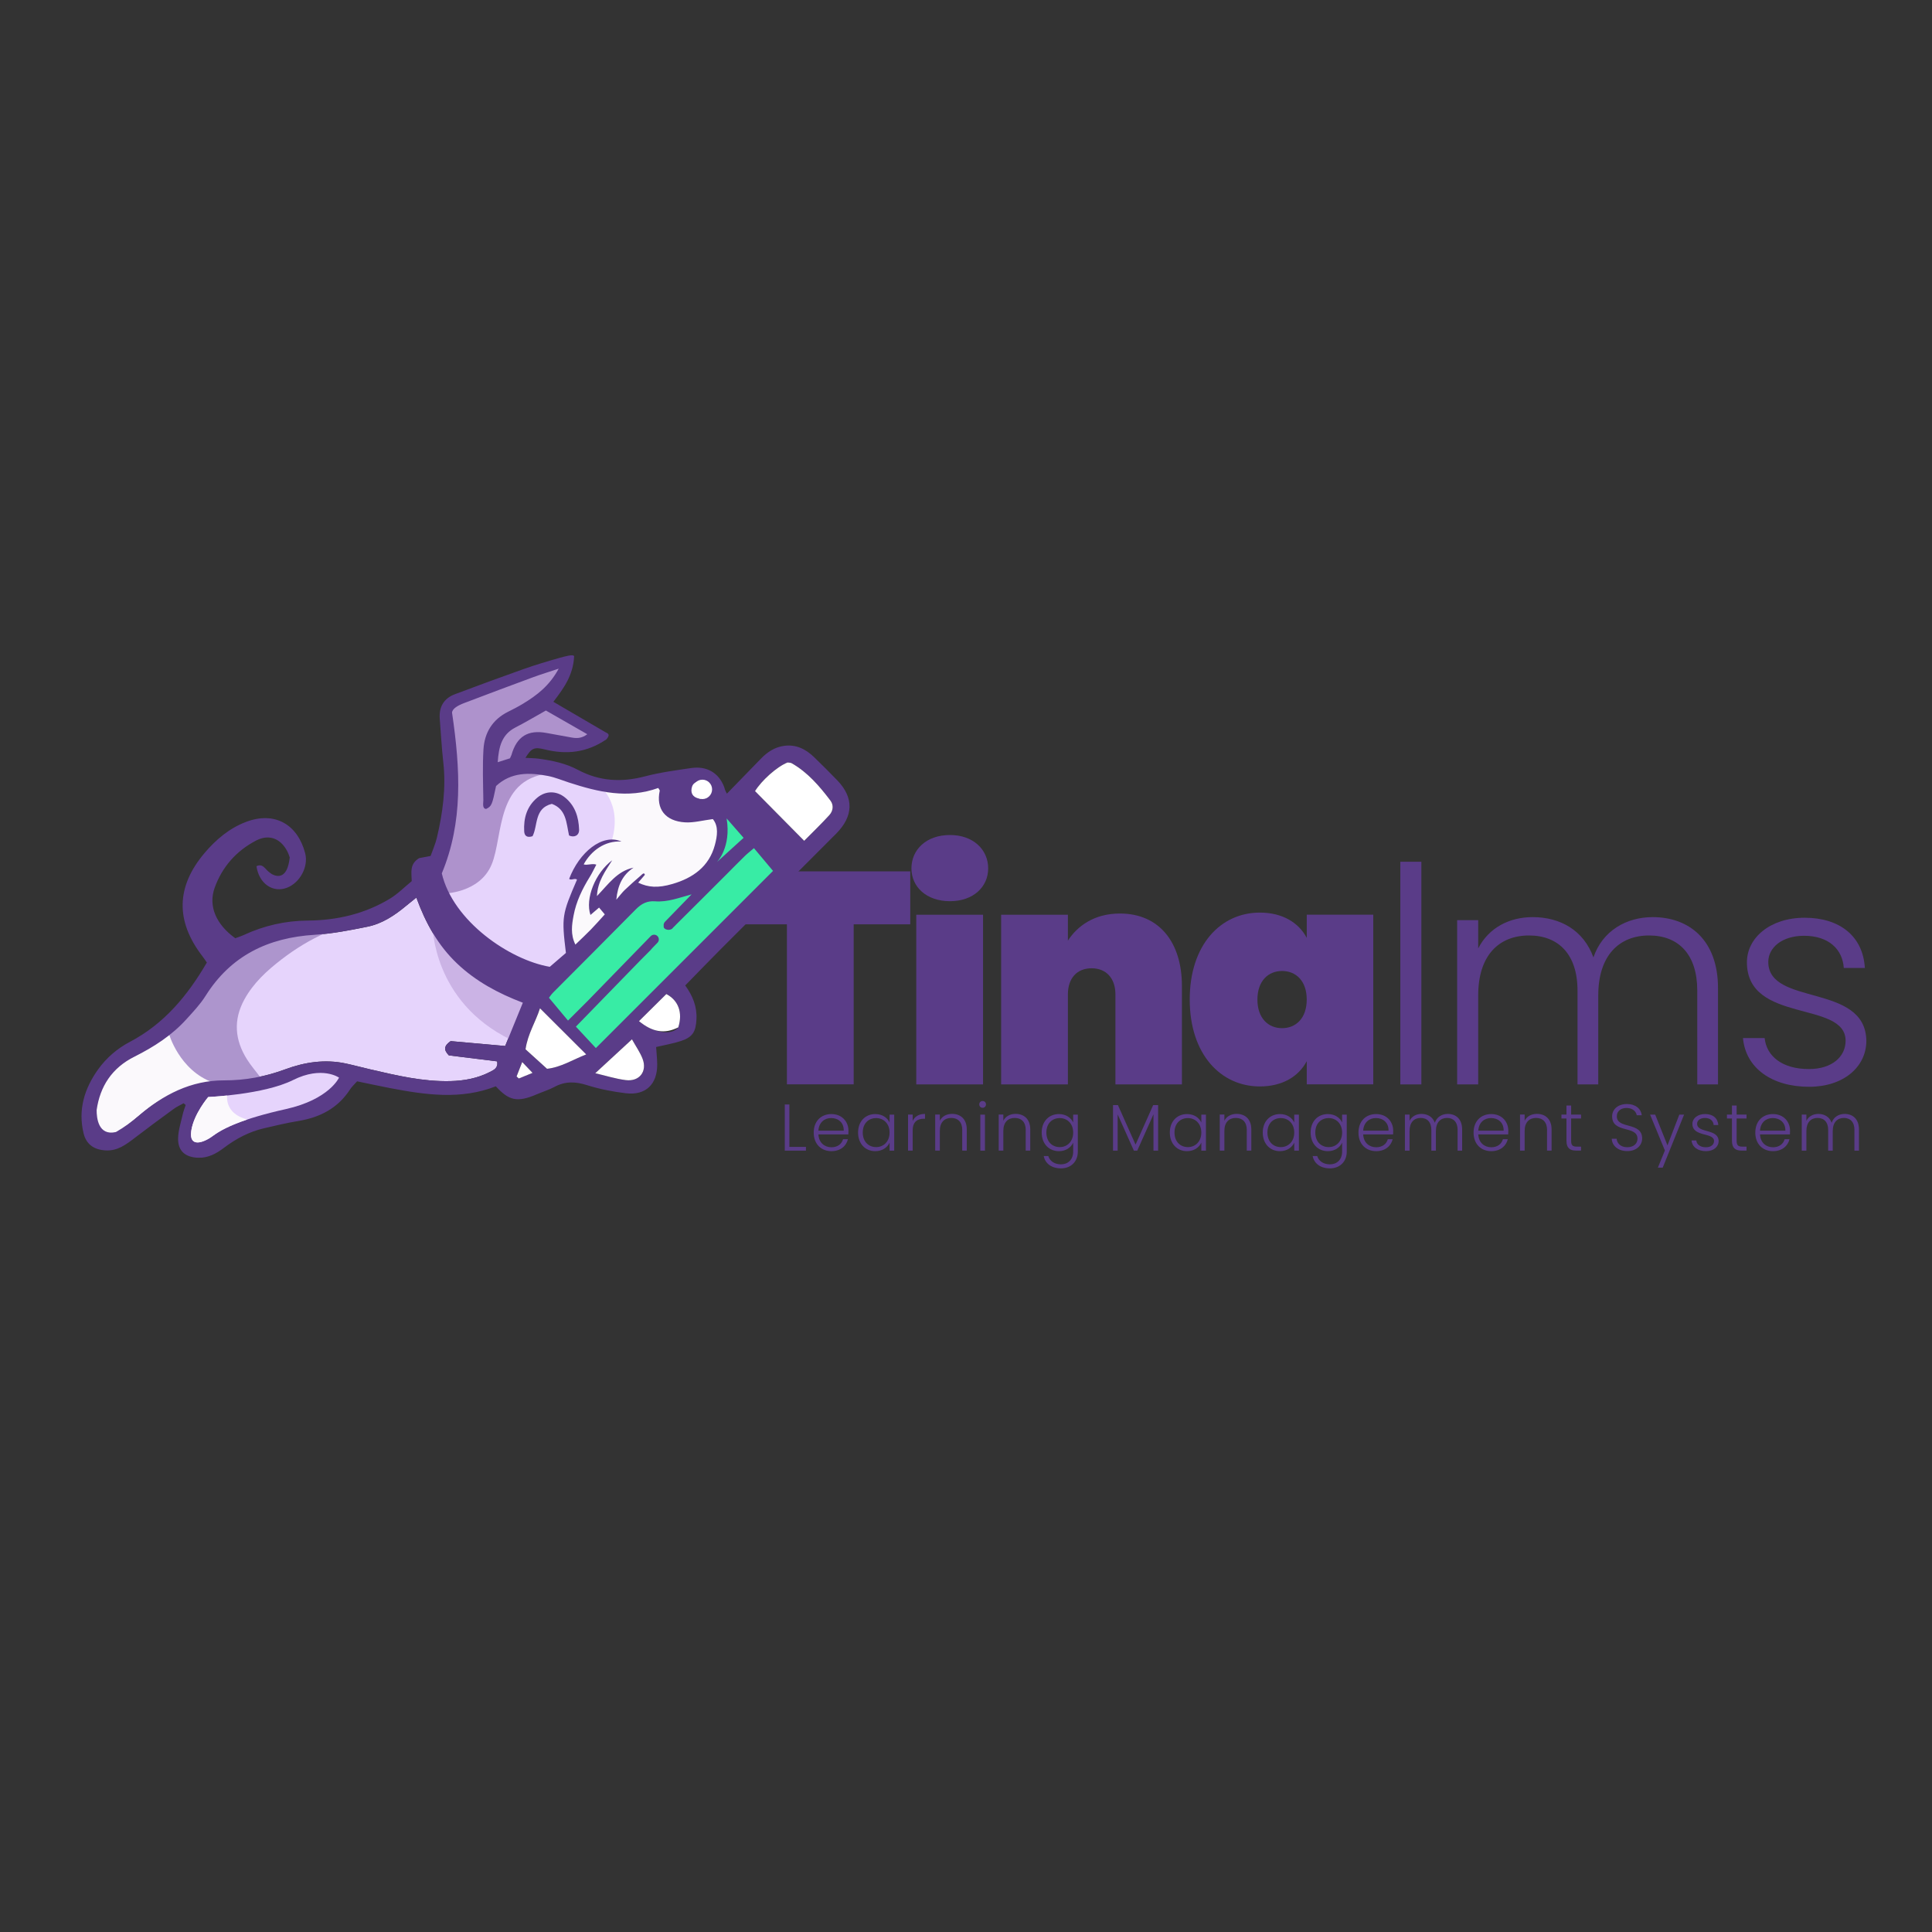 <?xml version="1.0" encoding="utf-8"?>
<!-- Generator: Adobe Illustrator 27.0.0, SVG Export Plug-In . SVG Version: 6.00 Build 0)  -->
<svg version="1.1" id="Capa_1" xmlns="http://www.w3.org/2000/svg" xmlns:xlink="http://www.w3.org/1999/xlink" x="0px" y="0px"
	 viewBox="0 0 500 500" style="enable-background:new 0 0 500 500;" xml:space="preserve">
<rect x="0" y="0" width="500" height="500" fill="#333333" stroke="none"/>
<style type="text/css">
	.st0{fill:#5A3C88;}
	.st1{fill:#38ECA5;}
	.st2{fill:#E6D4FC;}
	.st3{fill:#FBF9FC;}
	.st4{fill:#AD95CD;}
	.st5{fill:#AE92CC;}
	.st6{fill:#CBB3E5;}
	.st7{fill:#FFFFFF;}
</style>
<g>
	<g>
		<path class="st0" d="M189.17,225.51h46.4v13.7h-14.64v41.42h-17.28v-41.42h-14.48V225.51z"/>
		<path class="st0" d="M235.88,224.74c0-4.83,3.81-8.64,9.97-8.64c6.07,0,9.89,3.82,9.89,8.64c0,4.75-3.82,8.49-9.89,8.49
			C239.7,233.22,235.88,229.48,235.88,224.74z M237.13,236.73h17.28v43.91h-17.28V236.73z"/>
		<path class="st0" d="M288.67,257.36c0-4.2-2.41-6.77-6.15-6.77c-3.81,0-6.15,2.57-6.15,6.77v23.28h-17.28v-43.91h17.28v6.7
			c2.49-3.82,6.85-7.01,13.47-7.01c10.12,0,16.04,7.4,16.04,18.76v25.46h-17.21V257.36z"/>
		<path class="st0" d="M326.04,236.18c5.84,0,10.04,2.57,12.15,6.54v-6h17.21v43.91h-17.21v-6c-2.1,3.97-6.31,6.54-12.15,6.54
			c-10.12,0-18.14-8.33-18.14-22.5C307.9,244.51,315.92,236.18,326.04,236.18z M331.8,251.29c-3.58,0-6.38,2.57-6.38,7.4
			c0,4.83,2.8,7.4,6.38,7.4c3.58,0,6.38-2.57,6.38-7.4C338.19,253.85,335.38,251.29,331.8,251.29z"/>
		<path class="st0" d="M362.4,223.02h5.45v57.62h-5.45V223.02z"/>
		<path class="st0" d="M439.25,256.35c0-9.42-4.91-14.25-12.46-14.25c-7.71,0-13.16,5.14-13.16,15.49v23.05h-5.37v-24.29
			c0-9.42-4.98-14.25-12.54-14.25c-7.79,0-13.16,5.14-13.16,15.49v23.05h-5.45v-42.51h5.45v7.32c2.73-5.37,8.1-8.1,14.09-8.1
			c7.09,0,13.16,3.35,15.73,10.43c2.34-6.93,8.56-10.43,15.34-10.43c9.42,0,16.9,5.92,16.9,18.38v24.91h-5.37V256.35z"/>
		<path class="st0" d="M468.21,281.26c-9.65,0-16.43-4.83-17.13-12.61h5.61c0.47,4.67,4.52,8.02,11.45,8.02
			c6.07,0,9.5-3.27,9.5-7.32c0-10.51-25.54-4.36-25.54-20.32c0-6.31,6-11.52,14.95-11.52c9.11,0,15.11,4.83,15.57,13h-5.45
			c-0.31-4.75-3.82-8.33-10.28-8.33c-5.68,0-9.26,3.04-9.26,6.77c0,11.52,25.15,5.37,25.38,20.4C483,276.2,477,281.26,468.21,281.26
			z"/>
	</g>
	<polygon class="st1" points="139.77,256.95 154.19,273.25 205.6,222.47 191.18,206.17 	"/>
	<path class="st2" d="M110.31,226.86c0,0,5.02,20.69,18.18,23.82c13.17,3.13,16.93,1.25,16.93,1.25l18.81-20.06
		c0,0,15.67,2.51,21.32-6.9c5.64-9.4,1.88-15.67,1.88-15.67s-11.91-3.76-13.79-6.27l-3.13-0.63c0,0-8.78,1.25-20.69-1.25
		c-11.91-2.51-15.67-2.51-15.67-2.51s0-6.9,7.52-6.27c7.52,0.63,12.54-2.51,12.54-2.51l-13.17-7.52l5.64-10.66l-27.58,8.78
		c0,0-3.76,2.51-3.76,5.02s0.63,10.66,1.25,14.42S115.32,221.21,110.31,226.86z"/>
	<path class="st3" d="M154.82,203.03c0,0,6.42,4.55,3.52,14.5c0,0-7.91,1.8-8.54,8.7l1.88-0.63c0,0-8.78,8.78-3.13,21.94l16.93-16.3
		c0,0,14.42,0,18.18-6.27c3.76-6.27,2.21-15.97,2.21-15.97l-7.85-7.85c0,0-13.79,2.51-17.55,2.51
		C156.7,203.66,154.82,203.03,154.82,203.03z"/>
	<path class="st2" d="M107.75,232.29c2.41,6.63,5.62,12.4,10.57,17.09c4.84,4.59,10.58,7.68,16.99,10.12
		c-1.61,3.94-3.09,7.56-4.57,11.2c-4.98-0.45-9.73-0.87-14.12-1.26c-1.68,1.19-1.9,2.2-0.46,3.69c3.98,0.49,8.27,1.03,12.51,1.55
		c0.28,1.75-0.84,2.2-1.86,2.73c-3.22,1.66-6.66,2.29-10.26,2.38c-7.08,0.17-13.87-1.45-20.68-3.03c-2.13-0.49-4.24-1.07-6.38-1.53
		c-5.38-1.15-10.62-0.36-15.67,1.51c-5.15,1.91-10.34,2.87-15.88,2.86c-8.51-0.01-15.68,3.69-22.05,9.17
		c-1.8,1.55-3.75,2.97-5.81,4.15c-1.07,0.61-2.52,0.55-4.22,0.87c-0.42-2-1.15-3.62-1.01-5.16c0.62-6.78,3.67-12.03,9.98-15.19
		c4.97-2.48,9.63-5.48,13.39-9.64c1.75-1.93,3.58-3.85,4.96-6.04c6.56-10.47,16.24-15.1,28.28-15.84c4.56-0.28,9.09-1.17,13.58-2.08
		c3.86-0.77,7.1-2.94,10.1-5.44C105.92,233.76,106.71,233.13,107.75,232.29z"/>
	<path class="st4" d="M84.63,240.48c-0.08,0.31-0.07,0.83-0.25,0.91c-4.12,1.81-7.93,4.14-11.49,6.88c-3.8,2.92-7.31,6.12-9.65,10.4
		c-2.91,5.31-2.47,10.51,0.7,15.52c1.02,1.62,2.3,3.09,3.46,4.62c-1.34,0.89-2.82,1.22-4.42,1.2c-2.93-0.04-5.55,1.39-8.47,1.4
		c-0.96-0.59-5.23,0.35-6.27,0c-2.97-1.01-3.37-5.34-4.92-8.03c-0.77-1.33-1.53-2.67-2.29-4c4.02-3.33,8.84-7.7,11.86-11.96
		c1.44-2.02,2.8-4.13,4.48-5.94c3.18-3.42,6.81-6.21,11.31-7.89c3.86-1.45,7.68-2.64,11.85-2.61
		C81.89,240.98,83.26,240.65,84.63,240.48z"/>
	<path class="st3" d="M49.42,277.44c-1.73-0.9-3.15-2.16-4.27-3.79c-1.29-1.39-2.46-2.9-3.48-4.52c-2.63,1.65-5.19,3.47-7.97,4.81
		c-5.32,2.55-8.46,6.73-9.67,12.3c-0.58,2.69-0.95,5.61,0.74,8.2c2.94,0.55,5.16-0.72,7.23-2.42c1.93-1.59,3.81-3.24,5.78-4.78
		c4.76-3.71,10.18-5.95,16.05-7.15C52.27,279.34,50.8,278.45,49.42,277.44z"/>
	<path class="st3" d="M43.7,267.49c0,0,2.66,9.52,11.43,12.66c8.78,3.13-18.18,3.76-18.18,3.76l-1.25-7.52l1.88-6.27L43.7,267.49z"
		/>
	<path class="st5" d="M143.34,200.06c0.25-0.01,0.48-0.03,0.72-0.04c-7.42-1.37-9.93-1.37-9.93-1.37s0-6.9,7.52-6.27
		c7.52,0.63,12.54-2.51,12.54-2.51l-13.17-7.52l5.64-10.66l-27.58,8.78c0,0-3.76,2.51-3.76,5.02s0.63,10.66,1.25,14.42
		c0.56,3.35-0.87,17.61-4.73,24.69c1.7,3.98,2.85,6.66,2.85,6.66s9.4,0,12.54-7.52C130.37,216.2,128.1,200.84,143.34,200.06z"/>
	<path class="st6" d="M111.96,239.69c0,0,0.02,19.52,20.18,29.36l5.74-13.98L111.96,239.69z"/>
	<path class="st0" d="M216.71,201.97c-1.95-2.03-3.96-4.01-5.98-5.98c-2.19-2.13-4.73-3.42-7.91-2.95c-2.38,0.35-4.26,1.62-5.89,3.3
		c-2.84,2.91-5.67,5.83-8.81,9.06c-0.58-1-0.53-1.27-0.71-1.74c-1.45-3.79-4.64-5.47-8.54-4.89c-4.02,0.59-8.07,1.13-11.99,2.16
		c-6.04,1.58-11.75,1.27-17.28-1.68c-3.18-1.7-6.64-2.42-10.16-2.9c-1.1-0.15-2.23-0.15-3.46-0.22c1.54-2.46,2.2-2.88,4.96-2.19
		c5.67,1.42,10.94,0.84,15.97-2.58c1.01-1.12,0.6-1.51-0.13-1.81c-4.52-2.64-8.99-5.25-13.57-7.93c2.68-3.49,5.12-6.84,5.37-11.74
		c-0.03-0.7-2.59,0.05-3.71,0.36c-3.11,0.87-6.21,1.8-9.25,2.87c-5.99,2.12-11.95,4.31-17.89,6.55c-2.89,1.09-4.17,3.3-3.92,6.4
		c0.3,3.73,0.49,7.47,0.91,11.19c0.75,6.63-0.14,13.11-1.65,19.53c-0.4,1.68-1.12,3.28-1.63,4.74c-1.4,0.27-2.41,0.46-2.96,0.56
		c-2.53,1.54-1.98,3.65-1.93,5.96c-1.81,1.47-3.58,3.29-5.68,4.56c-6.49,3.91-13.65,5.58-21.2,5.64
		c-5.82,0.04-11.36,1.31-16.64,3.76c-0.73,0.34-1.52,0.57-2.15,0.81c-4.98-3.59-7.03-8.34-5.32-13.08c1.95-5.4,5.6-9.53,10.7-12.19
		c3.22-1.68,6.16-0.67,7.95,2.51c0.32,0.57,0.55,1.18,0.77,1.84c-0.59,5.5-3.08,5.12-4.58,4.36c-0.35-0.24-0.69-0.48-1-0.75
		c-0.89-0.79-1.49-2.07-3.03-1.33c0.65,4.51,4.25,6.99,7.93,5.56c3.32-1.29,5.59-5.43,4.67-8.93c-1.91-7.33-7.78-10.98-15.37-8.07
		c-4.27,1.64-7.73,4.56-10.66,8.02c-7.4,8.74-7.54,17.65-0.55,26.73c0.42,0.55,0.81,1.14,1.14,1.62
		c-5.03,8.62-11.08,15.89-19.94,20.54c-3.22,1.69-6.05,4.11-8.22,7.14c-3.55,4.98-5.21,10.44-3.74,16.52
		c0.7,2.9,2.76,4.26,5.71,4.42c3.09,0.17,5.3-1.53,7.56-3.26c3.31-2.54,6.67-5.01,10.04-7.47c0.79-0.58,1.71-0.99,2.57-1.47
		c0.18,0.15,0.36,0.29,0.54,0.44c-0.26,0.83-0.59,1.65-0.78,2.5c-0.45,2.01-1.12,4.03-1.18,6.06c-0.1,3.37,1.9,5.04,5.31,5.1
		c2.58,0.05,4.63-1.12,6.57-2.58c3.12-2.36,6.5-4.15,10.32-5.04c2.94-0.68,5.88-1.4,8.86-1.88c5.62-0.92,10.28-3.29,13.45-8.2
		c0.44-0.68,1.07-1.24,1.81-2.08c2.83,0.58,5.66,1.2,8.51,1.75c9.17,1.75,18.35,3.09,27.39-0.46c3.38,3.67,5.48,4.27,10.61,2.07
		c1.53-0.66,3.15-1.15,4.6-1.93c2.77-1.49,5.43-1.38,8.39-0.44c3.26,1.03,6.67,1.69,10.07,2.1c5.11,0.61,8.14-2.32,8.1-7.48
		c-0.01-1.52-0.19-3.04-0.28-4.49c2.3-0.55,4.47-0.9,6.53-1.59c3.01-1.02,3.75-2.46,3.91-5.63c0.16-3.28-1-6.09-2.91-8.71
		c3.19-3.26,6.15-6.34,9.16-9.36c9.96-9.98,19.96-19.93,29.91-29.93C220.91,211.2,221,206.44,216.71,201.97z M151.99,190.02
		c-1.48,1.11-2.76,1.08-4.06,0.85c-2.15-0.38-4.3-0.77-6.45-1.17c-4.85-0.91-7.74,0.89-9.11,5.67c-0.06,0.2-0.17,0.38-0.39,0.88
		c-0.74,0.24-1.71,0.55-3.17,1.01c0.27-4,1.03-7.17,4.6-9c2.59-1.33,5.1-2.83,7.87-4.38C144.66,185.83,148.17,187.84,151.99,190.02z
		 M116.99,184.45c0.04-1.05,1.51-1.88,3.11-2.49c5.95-2.27,11.91-4.5,17.88-6.7c2.01-0.74,4.06-1.36,6.61-2.21
		c-2.37,4.41-5.66,6.91-9.25,9.08c-1.25,0.76-2.55,1.43-3.86,2.08c-4.03,2.01-6.1,5.41-6.36,9.74c-0.26,4.36-0.1,8.74-0.03,13.11
		c0.01,0.74-0.36,2.22,0.72,2.29c1.42-0.69,1.56-1.03,2.57-5.93c3.88-3.62,8.6-3.54,13.44-2.6c1.83,0.36,3.58,1.1,5.37,1.68
		c7.62,2.49,15.29,4.29,23.16,1.43c0.21,0.36,0.42,0.56,0.39,0.7c-1.01,4.7,1.42,7.91,6.61,8.2c2.22,0.12,4.48-0.51,7.13-0.85
		c1.53,1.83,1.16,4.36,0.53,6.7c-1.5,5.61-5.69,8.55-10.98,10.09c-3.73,1.09-6.27,0.91-8.87-0.34c0.54-0.63,1.06-1.23,1.73-2.02
		c-0.16-0.83-0.86,0.01-1.04,0.17c-1.41,1.22-2.82,2.46-4.17,3.75c-0.66,0.63-1.21,1.38-2.18,2.51c0.37-3.81,1.66-6.44,4.46-8.29
		c-4.2,0.85-6.46,4.23-9.47,7.36c0.17-3.83,2.13-6.38,3.95-9.28c-4.4,3.29-7.05,9.95-5.63,14.16c0.74-0.63,1.41-1.21,2.23-1.91
		c0.42,0.5,0.86,1.02,1.48,1.76c-1.24,1.36-2.39,2.68-3.61,3.93c-1.22,1.26-2.51,2.45-4,3.89c-1.31-2.67-0.91-5.13-0.47-7.51
		c0.67-3.63,2.27-6.91,4.21-10.04c0.58-0.94,1.05-1.95,1.68-3.14c-0.98-0.4-2.44,0.26-3.27-0.08c1.91-3.49,5.45-6.17,9.78-5.9
		c-4.97-2.2-10.96,2.83-13.54,9.66c0.52,0.49,1.5-0.3,2.03,0.2c-3.91,9.05-4,9.6-2.87,18.97c-1.22,1.05-2.63,2.26-4.17,3.59
		c-10.41-1.78-25.07-11.83-27.95-24.18C119.85,212.81,119.16,199.17,116.99,184.45z M116.62,269.44c-1.68,1.19-1.9,2.2-0.46,3.69
		c3.98,0.49,8.27,1.03,12.51,1.55c0.28,1.75-0.84,2.2-1.86,2.73c-3.22,1.66-6.66,2.29-10.26,2.38c-7.08,0.17-13.87-1.45-20.68-3.03
		c-2.13-0.49-4.24-1.07-6.38-1.53c-5.38-1.15-10.62-0.36-15.67,1.51c-5.15,1.91-10.34,2.87-15.88,2.86
		c-8.51-0.01-15.68,3.69-22.05,9.17c-1.8,1.55-3.75,2.97-5.81,4.15c-0.03,0.02-0.07,0.03-0.1,0.05c-4.55,1.04-4.98-3.68-4.97-5.69
		c0.88-6.13,3.94-10.9,9.82-13.84c4.97-2.48,9.63-5.48,13.39-9.64c1.75-1.93,3.58-3.85,4.96-6.04c6.56-10.47,16.24-15.1,28.28-15.84
		c4.56-0.28,9.09-1.17,13.58-2.08c3.86-0.77,7.1-2.94,10.1-5.44c0.78-0.65,1.57-1.27,2.61-2.11c2.41,6.63,5.62,12.4,10.57,17.09
		c4.84,4.59,10.58,7.68,16.99,10.12c-1.61,3.94-3.09,7.56-4.57,11.2C125.76,270.25,121.01,269.83,116.62,269.44z M134.27,279.11
		c-0.19-0.17-0.39-0.35-0.58-0.52c0.44-1.13,0.88-2.26,1.46-3.73c1,1.05,1.69,1.77,2.67,2.8
		C136.41,278.23,135.34,278.67,134.27,279.11z M141.56,276.6c-2.05-1.86-3.81-3.46-5.56-5.04c0.57-3.96,2.6-7.03,3.74-10.61
		c4.13,4.12,7.93,7.91,11.96,11.93C148.33,274.2,145.1,276.24,141.56,276.6z M161.95,279.53c-2.64-0.33-5.22-1.16-7.9-1.78
		c3.22-2.97,6.2-5.72,9.5-8.77c1.03,1.85,2.11,3.36,2.75,5.04C167.55,277.29,165.48,279.97,161.95,279.53z M175.54,265.88
		c-1.92,2.36-6.7,1.23-10.17-1.61c2.31-2.29,4.65-4.6,7.08-7.01C175.49,258.86,176.77,261.97,175.54,265.88z M154.21,271.24
		c-1.84-1.98-3.41-3.66-5.17-5.55l16.77-17.24c0.84-0.85,1.69-1.69,2.53-2.54c0.16-0.16,0.31-0.34,0.45-0.52l1.37-1.41
		c0.47-0.48,0.46-1.26-0.02-1.73c-0.48-0.47-1.26-0.46-1.73,0.02l-16.36,16.81c-1.66,1.66-3.34,3.34-5.05,5.04
		c-1.64-1.96-3.21-3.85-4.93-5.9c0.21-0.26,0.59-0.85,1.08-1.35c7.14-7.18,14.31-14.32,21.41-21.54c1.43-1.45,2.92-2.23,4.97-2.07
		c3.31,0.26,6.35-0.98,9.46-1.8l-6.9,7.1c-0.29,0.3-0.4,0.71-0.32,1.09c-0.01,0.05-0.02,0.1-0.02,0.15c0,0.44,0.51,0.79,1.15,0.83
		c0.03,0,0.05,0.01,0.08,0.01c0,0,0.01,0,0.01,0c0.01,0,0.01,0,0.02,0c0.55,0,1.02-0.24,1.18-0.57c0.3-0.25,0.56-0.57,0.83-0.83
		c4.38-4.33,8.72-8.69,13.08-13.04c1.55-1.55,3.08-3.12,4.65-4.65c0.65-0.64,1.38-1.2,2.37-2.05c1.65,1.96,3.17,3.78,4.94,5.89
		C184.99,240.45,169.7,255.74,154.21,271.24z M214.65,210.93c-2.15,2.36-4.46,4.57-6.53,6.67c-4.38-4.43-8.51-8.61-12.72-12.86
		c1.68-2.72,5.62-6.3,8.41-7.41c0.31,0.05,0.78,0.02,1.11,0.21c4.13,2.37,7.16,5.91,9.98,9.63
		C215.83,208.36,215.62,209.86,214.65,210.93z"/>
	<path class="st7" d="M208.12,217.6c-4.38-4.43-8.51-8.61-12.72-12.86c1.68-2.72,5.62-6.3,8.41-7.41c0.31,0.05,0.78,0.02,1.11,0.21
		c4.13,2.37,7.16,5.91,9.98,9.63c0.92,1.2,0.71,2.7-0.26,3.77C212.5,213.28,210.19,215.5,208.12,217.6z"/>
	<path class="st7" d="M139.75,260.95c4.13,4.12,7.93,7.91,11.96,11.93c-3.38,1.32-6.6,3.36-10.14,3.72
		c-2.05-1.86-3.81-3.46-5.56-5.04C136.57,267.6,138.6,264.53,139.75,260.95z"/>
	<path class="st7" d="M175.54,265.88c-3.58,1.79-6.7,1.23-10.17-1.61c2.31-2.29,4.65-4.6,7.08-7.01
		C175.49,258.86,176.77,261.97,175.54,265.88z"/>
	<path class="st7" d="M163.55,268.98c1.03,1.85,2.11,3.36,2.75,5.04c1.25,3.26-0.82,5.95-4.35,5.51c-2.64-0.33-5.22-1.16-7.9-1.78
		C157.27,274.78,160.25,272.03,163.55,268.98z"/>
	<path class="st7" d="M182.27,202.47c1.65,2.47,1.58,2.75-1.01,4.24c-1.55-0.17-2.55-1.05-2.28-2.64
		C179.25,202.42,180.53,202.03,182.27,202.47z"/>
	<path class="st7" d="M135.15,274.86c1,1.05,1.69,1.77,2.67,2.8c-1.41,0.58-2.48,1.01-3.55,1.45c-0.19-0.17-0.39-0.35-0.58-0.52
		C134.13,277.46,134.57,276.33,135.15,274.86z"/>
	<path class="st0" d="M147.27,216.22c-0.72-3.27-0.68-6.78-4.45-8.18c-4.58,1.1-3.58,5.62-5,8.37c-1.52,0.49-2.1-0.18-2.16-1.27
		c-0.18-3.39,0.67-6.44,3.38-8.7c2.19-1.83,4.98-1.83,7.18-0.05c2.64,2.14,3.54,5.09,3.65,8.32
		C149.92,216.27,148.55,216.83,147.27,216.22z"/>
	<path class="st2" d="M87.74,278.89c0,0-2.51,5.64-13.79,8.15s-16.3,5.02-18.81,6.9s-6.27,3.13-5.64-1.25s4.39-8.78,4.39-8.78
		s14.42-0.63,21.94-4.39C83.35,275.76,87.74,278.89,87.74,278.89z"/>
	<circle class="st7" cx="181.78" cy="204.29" r="2.51"/>
	<path class="st1" d="M188.05,211.81l4.39,5.02l-6.9,6.27C185.54,223.1,189.3,219.33,188.05,211.81z"/>
	<path class="st3" d="M53.88,283.91c0,0-3.76,4.39-4.39,8.78s3.13,3.13,5.64,1.25c1.6-1.2,4.24-2.66,8.88-4.22
		c-4.94-1.26-5.35-4.61-5.25-6.2C55.88,283.82,53.88,283.91,53.88,283.91z"/>
	<g>
		<path class="st0" d="M204.29,285.84v10.97h4.29v0.97h-5.48v-11.94H204.29z"/>
		<path class="st0" d="M215.17,297.92c-2.65,0-4.58-1.84-4.58-4.8c0-2.97,1.9-4.8,4.58-4.8c2.73,0,4.41,1.95,4.41,4.32
			c0,0.38,0,0.62-0.03,0.94h-7.74c0.1,2.19,1.62,3.33,3.36,3.33c1.59,0,2.66-0.84,3.01-2.08h1.26
			C219.01,296.59,217.51,297.92,215.17,297.92z M211.8,292.61h6.56c0.05-2.17-1.52-3.26-3.25-3.26
			C213.43,289.34,211.94,290.44,211.8,292.61z"/>
		<path class="st0" d="M226.53,288.32c1.88,0,3.16,1.01,3.69,2.19v-2.05h1.2v9.33h-1.2v-2.07c-0.55,1.2-1.84,2.2-3.71,2.2
			c-2.55,0-4.44-1.9-4.44-4.82C222.07,290.18,223.97,288.32,226.53,288.32z M226.75,289.36c-1.96,0-3.47,1.37-3.47,3.74
			c0,2.36,1.5,3.77,3.47,3.77c1.91,0,3.47-1.43,3.47-3.76S228.66,289.36,226.75,289.36z"/>
		<path class="st0" d="M236.2,297.78H235v-9.33h1.2v1.66c0.51-1.14,1.59-1.83,3.19-1.83v1.25h-0.32c-1.55,0-2.87,0.7-2.87,3.04
			V297.78z"/>
		<path class="st0" d="M249.03,292.45c0-2.07-1.13-3.13-2.84-3.13c-1.74,0-2.96,1.09-2.96,3.36v5.09h-1.2v-9.33h1.2v1.59
			c0.6-1.16,1.79-1.76,3.18-1.76c2.12,0,3.79,1.3,3.79,4.03v5.47h-1.18V292.45z"/>
		<path class="st0" d="M253.43,285.81c0-0.51,0.39-0.87,0.87-0.87c0.48,0,0.87,0.36,0.87,0.87c0,0.51-0.39,0.89-0.87,0.89
			C253.83,286.7,253.43,286.32,253.43,285.81z M253.71,288.46h1.2v9.33h-1.2V288.46z"/>
		<path class="st0" d="M265.46,292.45c0-2.07-1.13-3.13-2.84-3.13c-1.74,0-2.96,1.09-2.96,3.36v5.09h-1.2v-9.33h1.2v1.59
			c0.6-1.16,1.79-1.76,3.18-1.76c2.12,0,3.79,1.3,3.79,4.03v5.47h-1.18V292.45z"/>
		<path class="st0" d="M274.05,288.32c1.84,0,3.16,0.99,3.69,2.17v-2.03h1.2v9.57c0,2.61-1.79,4.34-4.36,4.34
			c-2.41,0-4.08-1.23-4.46-3.18h1.18c0.39,1.26,1.57,2.14,3.28,2.14c1.78,0,3.16-1.18,3.16-3.3v-2.31c-0.55,1.2-1.84,2.2-3.69,2.2
			c-2.56,0-4.46-1.9-4.46-4.82C269.59,290.18,271.49,288.32,274.05,288.32z M274.27,289.36c-1.96,0-3.47,1.37-3.47,3.74
			c0,2.36,1.5,3.77,3.47,3.77c1.91,0,3.47-1.43,3.47-3.76S276.19,289.36,274.27,289.36z"/>
		<path class="st0" d="M288.06,286h1.26l4.56,10.22l4.56-10.22h1.28v11.79h-1.2v-9.41l-4.2,9.41h-0.87l-4.2-9.38v9.38h-1.2V286z"/>
		<path class="st0" d="M307.21,288.32c1.88,0,3.16,1.01,3.69,2.19v-2.05h1.2v9.33h-1.2v-2.07c-0.55,1.2-1.84,2.2-3.71,2.2
			c-2.55,0-4.44-1.9-4.44-4.82C302.75,290.18,304.65,288.32,307.21,288.32z M307.43,289.36c-1.96,0-3.47,1.37-3.47,3.74
			c0,2.36,1.5,3.77,3.47,3.77c1.91,0,3.47-1.43,3.47-3.76S309.34,289.36,307.43,289.36z"/>
		<path class="st0" d="M322.67,292.45c0-2.07-1.13-3.13-2.84-3.13c-1.74,0-2.96,1.09-2.96,3.36v5.09h-1.2v-9.33h1.2v1.59
			c0.6-1.16,1.79-1.76,3.18-1.76c2.12,0,3.79,1.3,3.79,4.03v5.47h-1.18V292.45z"/>
		<path class="st0" d="M331.26,288.32c1.88,0,3.16,1.01,3.69,2.19v-2.05h1.2v9.33h-1.2v-2.07c-0.55,1.2-1.84,2.2-3.71,2.2
			c-2.55,0-4.44-1.9-4.44-4.82C326.8,290.18,328.7,288.32,331.26,288.32z M331.48,289.36c-1.96,0-3.47,1.37-3.47,3.74
			c0,2.36,1.5,3.77,3.47,3.77c1.91,0,3.47-1.43,3.47-3.76S333.4,289.36,331.48,289.36z"/>
		<path class="st0" d="M343.65,288.32c1.84,0,3.16,0.99,3.69,2.17v-2.03h1.2v9.57c0,2.61-1.79,4.34-4.36,4.34
			c-2.41,0-4.08-1.23-4.46-3.18h1.18c0.39,1.26,1.57,2.14,3.28,2.14c1.78,0,3.16-1.18,3.16-3.3v-2.31c-0.55,1.2-1.84,2.2-3.69,2.2
			c-2.56,0-4.46-1.9-4.46-4.82C339.19,290.18,341.08,288.32,343.65,288.32z M343.87,289.36c-1.96,0-3.47,1.37-3.47,3.74
			c0,2.36,1.5,3.77,3.47,3.77c1.91,0,3.47-1.43,3.47-3.76S345.78,289.36,343.87,289.36z"/>
		<path class="st0" d="M356.15,297.92c-2.65,0-4.58-1.84-4.58-4.8c0-2.97,1.9-4.8,4.58-4.8c2.73,0,4.41,1.95,4.41,4.32
			c0,0.38,0,0.62-0.03,0.94h-7.74c0.1,2.19,1.62,3.33,3.36,3.33c1.59,0,2.66-0.84,3.01-2.08h1.26
			C359.99,296.59,358.49,297.92,356.15,297.92z M352.79,292.61h6.56c0.05-2.17-1.52-3.26-3.25-3.26
			C354.41,289.34,352.92,290.44,352.79,292.61z"/>
		<path class="st0" d="M377.23,292.45c0-2.07-1.08-3.13-2.73-3.13c-1.69,0-2.89,1.13-2.89,3.4v5.06h-1.18v-5.33
			c0-2.07-1.09-3.13-2.75-3.13c-1.71,0-2.89,1.13-2.89,3.4v5.06h-1.2v-9.33h1.2v1.61c0.6-1.18,1.78-1.78,3.09-1.78
			c1.55,0,2.89,0.73,3.45,2.29c0.51-1.52,1.88-2.29,3.36-2.29c2.07,0,3.71,1.3,3.71,4.03v5.47h-1.18V292.45z"/>
		<path class="st0" d="M385.94,297.92c-2.65,0-4.58-1.84-4.58-4.8c0-2.97,1.9-4.8,4.58-4.8c2.73,0,4.41,1.95,4.41,4.32
			c0,0.38,0,0.62-0.03,0.94h-7.74c0.1,2.19,1.62,3.33,3.36,3.33c1.59,0,2.66-0.84,3.01-2.08h1.26
			C389.79,296.59,388.28,297.92,385.94,297.92z M382.58,292.61h6.56c0.05-2.17-1.52-3.26-3.25-3.26
			C384.2,289.34,382.71,290.44,382.58,292.61z"/>
		<path class="st0" d="M400.38,292.45c0-2.07-1.13-3.13-2.84-3.13c-1.74,0-2.96,1.09-2.96,3.36v5.09h-1.2v-9.33h1.2v1.59
			c0.6-1.16,1.79-1.76,3.18-1.76c2.12,0,3.79,1.3,3.79,4.03v5.47h-1.18V292.45z"/>
		<path class="st0" d="M405.4,289.46h-1.3v-1.01h1.3v-2.34h1.21v2.34h2.56v1.01h-2.56v5.79c0,1.14,0.39,1.5,1.47,1.5h1.09v1.02
			h-1.28c-1.62,0-2.49-0.67-2.49-2.53V289.46z"/>
		<path class="st0" d="M421.15,297.9c-2.39,0-3.96-1.37-4.03-3.19h1.26c0.1,0.99,0.84,2.19,2.77,2.19c1.66,0,2.63-0.97,2.63-2.2
			c0-3.52-6.56-1.3-6.56-5.79c0-1.84,1.52-3.19,3.83-3.19c2.27,0,3.64,1.26,3.84,2.9h-1.3c-0.14-0.84-0.94-1.86-2.6-1.88
			c-1.4-0.02-2.56,0.75-2.56,2.14c0,3.45,6.56,1.33,6.56,5.77C424.99,296.26,423.68,297.9,421.15,297.9z"/>
		<path class="st0" d="M434.61,288.46h1.23l-5.53,13.72h-1.25l1.81-4.44l-3.83-9.28h1.32l3.18,7.96L434.61,288.46z"/>
		<path class="st0" d="M441.53,297.92c-2.12,0-3.6-1.06-3.76-2.77H439c0.1,1.02,0.99,1.76,2.51,1.76c1.33,0,2.08-0.72,2.08-1.61
			c0-2.31-5.6-0.96-5.6-4.46c0-1.38,1.32-2.53,3.28-2.53c2,0,3.31,1.06,3.42,2.85h-1.2c-0.07-1.04-0.84-1.83-2.25-1.83
			c-1.25,0-2.03,0.67-2.03,1.49c0,2.53,5.52,1.18,5.57,4.48C444.77,296.81,443.46,297.92,441.53,297.92z"/>
		<path class="st0" d="M448.23,289.46h-1.3v-1.01h1.3v-2.34h1.21v2.34H452v1.01h-2.56v5.79c0,1.14,0.39,1.5,1.47,1.5H452v1.02h-1.28
			c-1.62,0-2.49-0.67-2.49-2.53V289.46z"/>
		<path class="st0" d="M458.85,297.92c-2.65,0-4.58-1.84-4.58-4.8c0-2.97,1.9-4.8,4.58-4.8c2.73,0,4.41,1.95,4.41,4.32
			c0,0.38,0,0.62-0.03,0.94h-7.74c0.1,2.19,1.62,3.33,3.36,3.33c1.59,0,2.66-0.84,3.01-2.08h1.26
			C462.69,296.59,461.19,297.92,458.85,297.92z M455.49,292.61h6.56c0.05-2.17-1.52-3.26-3.25-3.26
			C457.11,289.34,455.62,290.44,455.49,292.61z"/>
		<path class="st0" d="M479.93,292.45c0-2.07-1.08-3.13-2.73-3.13c-1.69,0-2.89,1.13-2.89,3.4v5.06h-1.18v-5.33
			c0-2.07-1.09-3.13-2.75-3.13c-1.71,0-2.89,1.13-2.89,3.4v5.06h-1.2v-9.33h1.2v1.61c0.6-1.18,1.78-1.78,3.09-1.78
			c1.55,0,2.89,0.73,3.45,2.29c0.51-1.52,1.88-2.29,3.36-2.29c2.07,0,3.71,1.3,3.71,4.03v5.47h-1.18V292.45z"/>
	</g>
</g>
</svg>
